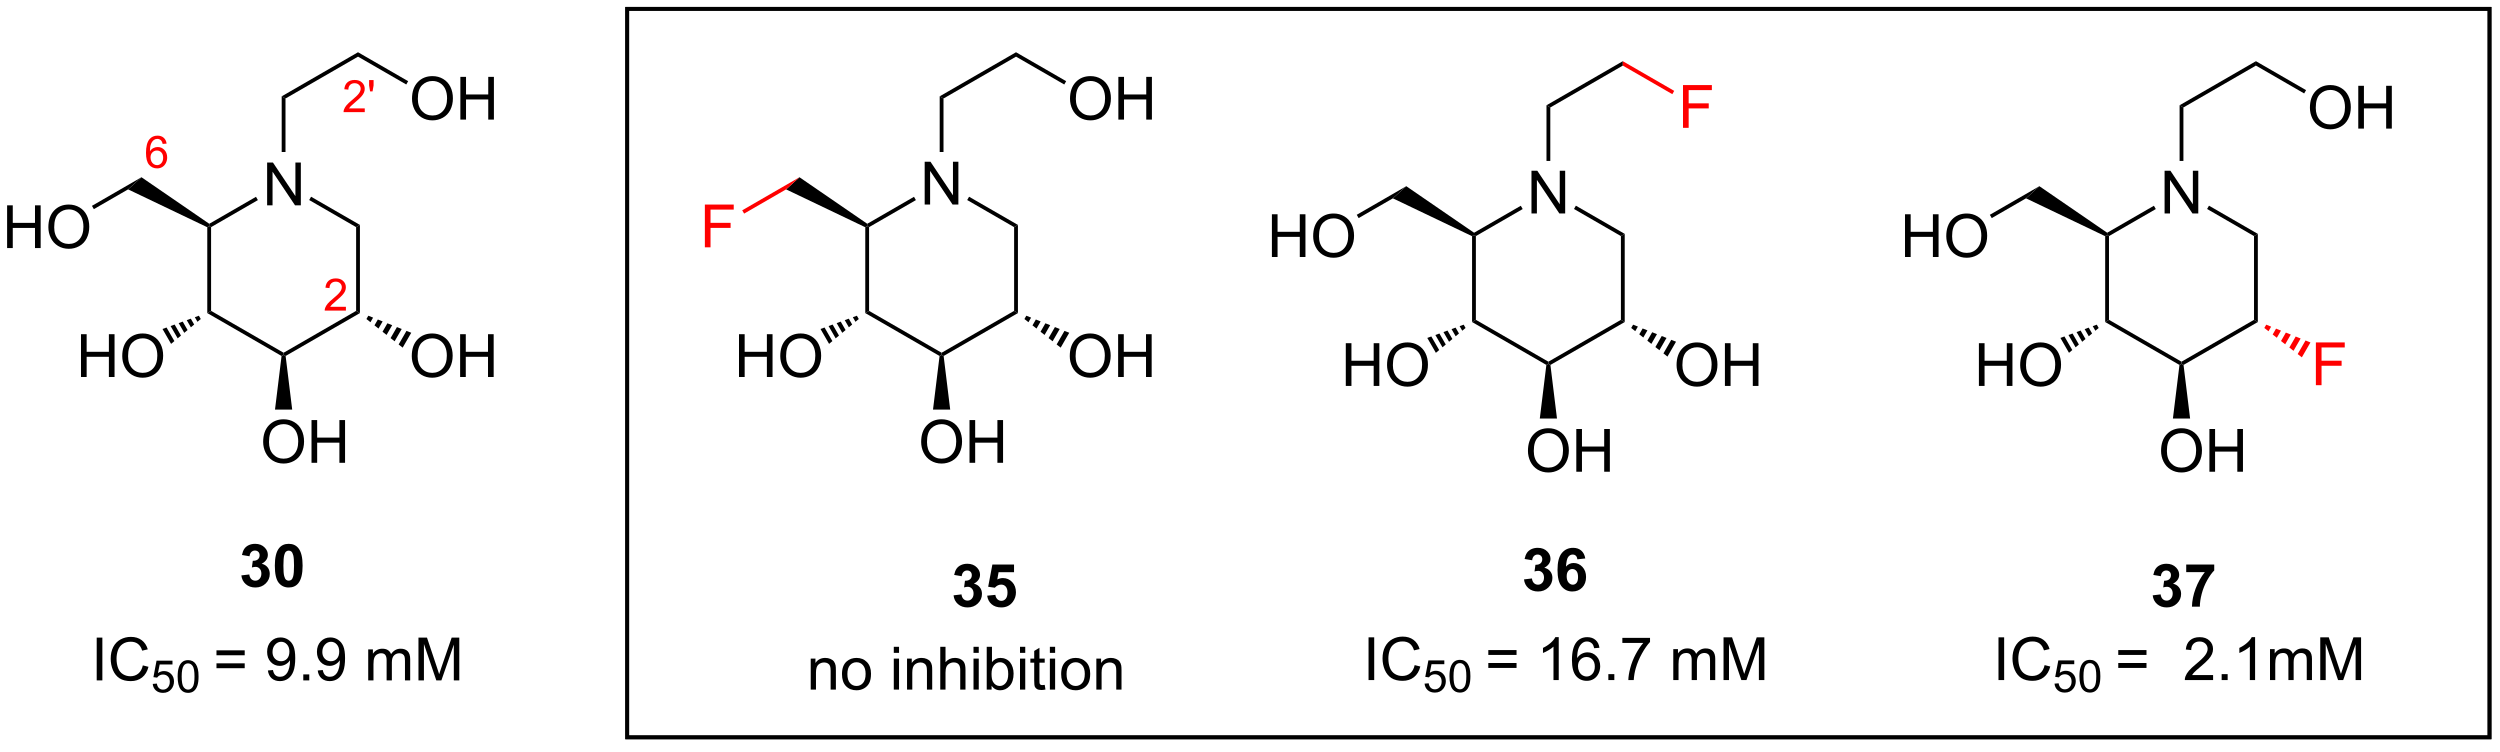 <?xml version="1.0" encoding="UTF-8"?>
<!DOCTYPE svg PUBLIC '-//W3C//DTD SVG 1.0//EN'
          'http://www.w3.org/TR/2001/REC-SVG-20010904/DTD/svg10.dtd'>
<svg stroke-dasharray="none" shape-rendering="auto" xmlns="http://www.w3.org/2000/svg" font-family="'Dialog'" text-rendering="auto" width="459" fill-opacity="1" color-interpolation="auto" color-rendering="auto" preserveAspectRatio="xMidYMid meet" font-size="12px" viewBox="0 0 459 138" fill="black" xmlns:xlink="http://www.w3.org/1999/xlink" stroke="black" image-rendering="auto" stroke-miterlimit="10" stroke-linecap="square" stroke-linejoin="miter" font-style="normal" stroke-width="1" height="138" stroke-dashoffset="0" font-weight="normal" stroke-opacity="1"
><!--Generated by the Batik Graphics2D SVG Generator--><defs id="genericDefs"
  /><g
  ><defs id="defs1"
    ><clipPath clipPathUnits="userSpaceOnUse" id="clipPath1"
      ><path d="M2.273 1.147 L346.48 1.147 L346.48 104.018 L2.273 104.018 L2.273 1.147 Z"
      /></clipPath
      ><clipPath clipPathUnits="userSpaceOnUse" id="clipPath2"
      ><path d="M58.035 125.782 L58.035 225.794 L392.671 225.794 L392.671 125.782 Z"
      /></clipPath
    ></defs
    ><g transform="scale(1.333,1.333) translate(-2.273,-1.147) matrix(1.029,0,0,1.029,-57.422,-128.233)"
    ><path d="M93.768 153.215 L93.768 147.488 L94.546 147.488 L97.554 151.983 L97.554 147.488 L98.281 147.488 L98.281 153.215 L97.502 153.215 L94.494 148.715 L94.494 153.215 L93.768 153.215 Z" stroke="none" clip-path="url(#clipPath2)"
    /></g
    ><g transform="matrix(1.371,0,0,1.371,-79.593,-172.506)"
    ><path d="M85.812 156.255 L86.067 156.095 L86.322 156.242 L86.322 167.457 L85.812 167.751 Z" stroke="none" clip-path="url(#clipPath2)"
    /></g
    ><g transform="matrix(1.371,0,0,1.371,-79.593,-172.506)"
    ><path d="M85.812 167.751 L86.322 167.457 L96.033 173.064 L96.033 173.358 L95.761 173.496 Z" stroke="none" clip-path="url(#clipPath2)"
    /></g
    ><g transform="matrix(1.371,0,0,1.371,-79.593,-172.506)"
    ><path d="M96.305 173.496 L96.033 173.358 L96.033 173.064 L105.745 167.457 L106.255 167.751 Z" stroke="none" clip-path="url(#clipPath2)"
    /></g
    ><g transform="matrix(1.371,0,0,1.371,-79.593,-172.506)"
    ><path d="M106.255 167.751 L105.745 167.457 L105.745 156.242 L106.255 155.947 Z" stroke="none" clip-path="url(#clipPath2)"
    /></g
    ><g transform="matrix(1.371,0,0,1.371,-79.593,-172.506)"
    ><path d="M106.255 155.947 L105.745 156.242 L99.46 152.613 L99.715 152.171 Z" stroke="none" clip-path="url(#clipPath2)"
    /></g
    ><g transform="matrix(1.371,0,0,1.371,-79.593,-172.506)"
    ><path d="M92.336 152.18 L92.591 152.622 L86.322 156.242 L86.067 156.095 L86.078 155.794 Z" stroke="none" clip-path="url(#clipPath2)"
    /></g
    ><g transform="matrix(1.371,0,0,1.371,-79.593,-172.506)"
    ><path d="M113.198 173.52 Q113.198 172.093 113.963 171.289 Q114.729 170.481 115.94 170.481 Q116.732 170.481 117.367 170.862 Q118.005 171.239 118.338 171.916 Q118.674 172.593 118.674 173.453 Q118.674 174.325 118.323 175.012 Q117.971 175.7 117.325 176.054 Q116.682 176.408 115.935 176.408 Q115.127 176.408 114.489 176.018 Q113.854 175.625 113.526 174.95 Q113.198 174.273 113.198 173.52 ZM113.979 173.531 Q113.979 174.567 114.534 175.164 Q115.091 175.757 115.932 175.757 Q116.786 175.757 117.338 175.156 Q117.893 174.554 117.893 173.45 Q117.893 172.75 117.656 172.229 Q117.419 171.708 116.963 171.421 Q116.51 171.132 115.942 171.132 Q115.138 171.132 114.557 171.687 Q113.979 172.239 113.979 173.531 ZM119.673 176.309 L119.673 170.583 L120.431 170.583 L120.431 172.934 L123.407 172.934 L123.407 170.583 L124.165 170.583 L124.165 176.309 L123.407 176.309 L123.407 173.609 L120.431 173.609 L120.431 176.309 L119.673 176.309 Z" stroke="none" clip-path="url(#clipPath2)"
    /></g
    ><g transform="matrix(1.371,0,0,1.371,-79.593,-172.506)"
    ><path d="M107.38 168.105 L108.019 168.359 L107.664 168.973 L107.125 168.547 ZM108.657 168.612 L109.296 168.866 L108.743 169.825 L108.203 169.399 ZM109.935 169.119 L110.573 169.373 L109.821 170.677 L109.282 170.251 ZM111.212 169.626 L111.851 169.88 L110.9 171.529 L110.361 171.103 ZM112.49 170.133 L113.128 170.387 L111.978 172.381 L111.439 171.955 Z" stroke="none" clip-path="url(#clipPath2)"
    /></g
    ><g transform="matrix(1.371,0,0,1.371,-79.593,-172.506)"
    ><path d="M93.296 185.013 Q93.296 183.587 94.062 182.782 Q94.828 181.975 96.039 181.975 Q96.83 181.975 97.466 182.355 Q98.104 182.732 98.437 183.409 Q98.773 184.087 98.773 184.946 Q98.773 185.818 98.421 186.506 Q98.07 187.193 97.424 187.547 Q96.781 187.902 96.033 187.902 Q95.226 187.902 94.588 187.511 Q93.953 187.118 93.624 186.443 Q93.296 185.766 93.296 185.013 ZM94.078 185.024 Q94.078 186.06 94.632 186.657 Q95.19 187.25 96.031 187.25 Q96.885 187.25 97.437 186.649 Q97.992 186.047 97.992 184.943 Q97.992 184.243 97.755 183.722 Q97.518 183.201 97.062 182.915 Q96.609 182.625 96.041 182.625 Q95.237 182.625 94.656 183.18 Q94.078 183.732 94.078 185.024 ZM99.772 187.803 L99.772 182.076 L100.529 182.076 L100.529 184.428 L103.506 184.428 L103.506 182.076 L104.264 182.076 L104.264 187.803 L103.506 187.803 L103.506 185.102 L100.529 185.102 L100.529 187.803 L99.772 187.803 Z" stroke="none" clip-path="url(#clipPath2)"
    /></g
    ><g transform="matrix(1.371,0,0,1.371,-79.593,-172.506)"
    ><path d="M95.761 173.496 L96.033 173.358 L96.305 173.496 L97.184 180.674 L94.882 180.674 Z" stroke="none" clip-path="url(#clipPath2)"
    /></g
    ><g transform="matrix(1.371,0,0,1.371,-79.593,-172.506)"
    ><path d="M68.901 176.309 L68.901 170.583 L69.659 170.583 L69.659 172.934 L72.636 172.934 L72.636 170.583 L73.394 170.583 L73.394 176.309 L72.636 176.309 L72.636 173.609 L69.659 173.609 L69.659 176.309 L68.901 176.309 ZM74.426 173.52 Q74.426 172.093 75.192 171.289 Q75.957 170.481 77.168 170.481 Q77.96 170.481 78.596 170.862 Q79.234 171.239 79.567 171.916 Q79.903 172.593 79.903 173.453 Q79.903 174.325 79.551 175.012 Q79.2 175.7 78.554 176.054 Q77.911 176.408 77.163 176.408 Q76.356 176.408 75.718 176.018 Q75.082 175.625 74.754 174.95 Q74.426 174.273 74.426 173.52 ZM75.207 173.531 Q75.207 174.567 75.762 175.164 Q76.32 175.757 77.161 175.757 Q78.015 175.757 78.567 175.156 Q79.122 174.554 79.122 173.45 Q79.122 172.75 78.885 172.229 Q78.648 171.708 78.192 171.421 Q77.739 171.132 77.171 171.132 Q76.366 171.132 75.786 171.687 Q75.207 172.239 75.207 173.531 Z" stroke="none" clip-path="url(#clipPath2)"
    /></g
    ><g transform="matrix(1.371,0,0,1.371,-79.593,-172.506)"
    ><path d="M84.942 168.547 L84.5 168.917 L84.146 168.302 L84.687 168.105 ZM84.058 169.286 L83.617 169.656 L83.063 168.697 L83.605 168.5 ZM83.175 170.026 L82.733 170.396 L81.981 169.092 L82.522 168.894 ZM82.291 170.765 L81.85 171.135 L80.898 169.486 L81.44 169.289 ZM81.408 171.505 L80.966 171.875 L79.816 169.881 L80.357 169.684 Z" stroke="none" clip-path="url(#clipPath2)"
    /></g
    ><g transform="matrix(1.371,0,0,1.371,-79.593,-172.506)"
    ><path d="M86.078 155.794 L86.067 156.095 L85.812 156.255 L75.206 151.185 L77 149.56 Z" stroke="none" clip-path="url(#clipPath2)"
    /></g
    ><g transform="matrix(1.371,0,0,1.371,-79.593,-172.506)"
    ><path d="M59.007 159.046 L59.007 153.319 L59.765 153.319 L59.765 155.671 L62.741 155.671 L62.741 153.319 L63.499 153.319 L63.499 159.046 L62.741 159.046 L62.741 156.345 L59.765 156.345 L59.765 159.046 L59.007 159.046 ZM64.532 156.256 Q64.532 154.829 65.297 154.025 Q66.063 153.217 67.274 153.217 Q68.065 153.217 68.701 153.598 Q69.339 153.975 69.672 154.652 Q70.008 155.329 70.008 156.189 Q70.008 157.061 69.657 157.749 Q69.305 158.436 68.659 158.79 Q68.016 159.144 67.269 159.144 Q66.461 159.144 65.823 158.754 Q65.188 158.361 64.86 157.686 Q64.532 157.009 64.532 156.256 ZM65.313 156.267 Q65.313 157.303 65.868 157.9 Q66.425 158.493 67.266 158.493 Q68.12 158.493 68.672 157.892 Q69.227 157.29 69.227 156.186 Q69.227 155.486 68.99 154.965 Q68.753 154.444 68.297 154.157 Q67.844 153.868 67.276 153.868 Q66.472 153.868 65.891 154.423 Q65.313 154.975 65.313 156.267 Z" stroke="none" clip-path="url(#clipPath2)"
    /></g
    ><g transform="matrix(1.371,0,0,1.371,-79.593,-172.506)"
    ><path d="M77 149.56 L75.206 151.185 L70.622 153.833 L70.367 153.391 Z" stroke="none" clip-path="url(#clipPath2)"
    /></g
    ><g transform="matrix(1.371,0,0,1.371,-79.593,-172.506)"
    ><path d="M96.288 146.177 L95.778 146.177 L95.778 138.723 L96.288 139.018 Z" stroke="none" clip-path="url(#clipPath2)"
    /></g
    ><g transform="matrix(1.371,0,0,1.371,-79.593,-172.506)"
    ><path d="M181.885 153.215 L181.885 147.488 L182.664 147.488 L185.672 151.983 L185.672 147.488 L186.398 147.488 L186.398 153.215 L185.619 153.215 L182.612 148.715 L182.612 153.215 L181.885 153.215 Z" stroke="none" clip-path="url(#clipPath2)"
    /></g
    ><g transform="matrix(1.371,0,0,1.371,-79.593,-172.506)"
    ><path d="M173.929 156.255 L174.184 156.095 L174.439 156.242 L174.439 167.457 L173.929 167.751 Z" stroke="none" clip-path="url(#clipPath2)"
    /></g
    ><g transform="matrix(1.371,0,0,1.371,-79.593,-172.506)"
    ><path d="M173.929 167.751 L174.439 167.457 L184.151 173.064 L184.151 173.358 L183.879 173.496 Z" stroke="none" clip-path="url(#clipPath2)"
    /></g
    ><g transform="matrix(1.371,0,0,1.371,-79.593,-172.506)"
    ><path d="M184.423 173.496 L184.151 173.358 L184.151 173.064 L193.862 167.457 L194.373 167.751 Z" stroke="none" clip-path="url(#clipPath2)"
    /></g
    ><g transform="matrix(1.371,0,0,1.371,-79.593,-172.506)"
    ><path d="M194.373 167.751 L193.862 167.457 L193.862 156.242 L194.373 155.947 Z" stroke="none" clip-path="url(#clipPath2)"
    /></g
    ><g transform="matrix(1.371,0,0,1.371,-79.593,-172.506)"
    ><path d="M194.373 155.947 L193.862 156.242 L187.577 152.613 L187.832 152.171 Z" stroke="none" clip-path="url(#clipPath2)"
    /></g
    ><g transform="matrix(1.371,0,0,1.371,-79.593,-172.506)"
    ><path d="M180.454 152.18 L180.709 152.622 L174.439 156.242 L174.184 156.095 L174.195 155.794 Z" stroke="none" clip-path="url(#clipPath2)"
    /></g
    ><g transform="matrix(1.371,0,0,1.371,-79.593,-172.506)"
    ><path d="M201.315 173.52 Q201.315 172.093 202.081 171.289 Q202.846 170.481 204.057 170.481 Q204.849 170.481 205.484 170.862 Q206.122 171.239 206.456 171.916 Q206.792 172.593 206.792 173.453 Q206.792 174.325 206.44 175.012 Q206.089 175.7 205.443 176.054 Q204.799 176.408 204.052 176.408 Q203.245 176.408 202.607 176.018 Q201.971 175.625 201.643 174.95 Q201.315 174.273 201.315 173.52 ZM202.096 173.531 Q202.096 174.567 202.651 175.164 Q203.208 175.757 204.049 175.757 Q204.904 175.757 205.456 175.156 Q206.01 174.554 206.01 173.45 Q206.01 172.75 205.773 172.229 Q205.536 171.708 205.081 171.421 Q204.627 171.132 204.06 171.132 Q203.255 171.132 202.674 171.687 Q202.096 172.239 202.096 173.531 ZM207.79 176.309 L207.79 170.583 L208.548 170.583 L208.548 172.934 L211.525 172.934 L211.525 170.583 L212.282 170.583 L212.282 176.309 L211.525 176.309 L211.525 173.609 L208.548 173.609 L208.548 176.309 L207.79 176.309 Z" stroke="none" clip-path="url(#clipPath2)"
    /></g
    ><g transform="matrix(1.371,0,0,1.371,-79.593,-172.506)"
    ><path d="M195.497 168.105 L196.136 168.359 L195.781 168.973 L195.242 168.547 ZM196.775 168.612 L197.413 168.866 L196.86 169.825 L196.321 169.399 ZM198.052 169.119 L198.691 169.373 L197.939 170.677 L197.399 170.251 ZM199.329 169.626 L199.968 169.88 L199.017 171.529 L198.478 171.103 ZM200.607 170.133 L201.246 170.387 L200.096 172.381 L199.556 171.955 Z" stroke="none" clip-path="url(#clipPath2)"
    /></g
    ><g transform="matrix(1.371,0,0,1.371,-79.593,-172.506)"
    ><path d="M181.414 185.013 Q181.414 183.587 182.179 182.782 Q182.945 181.975 184.156 181.975 Q184.948 181.975 185.583 182.355 Q186.221 182.732 186.554 183.409 Q186.89 184.087 186.89 184.946 Q186.89 185.818 186.539 186.506 Q186.187 187.193 185.541 187.547 Q184.898 187.902 184.151 187.902 Q183.343 187.902 182.705 187.511 Q182.07 187.118 181.742 186.443 Q181.414 185.766 181.414 185.013 ZM182.195 185.024 Q182.195 186.06 182.75 186.657 Q183.307 187.25 184.148 187.25 Q185.002 187.25 185.554 186.649 Q186.109 186.047 186.109 184.943 Q186.109 184.243 185.872 183.722 Q185.635 183.201 185.179 182.915 Q184.726 182.625 184.159 182.625 Q183.354 182.625 182.773 183.18 Q182.195 183.732 182.195 185.024 ZM187.889 187.803 L187.889 182.076 L188.647 182.076 L188.647 184.428 L191.623 184.428 L191.623 182.076 L192.381 182.076 L192.381 187.803 L191.623 187.803 L191.623 185.102 L188.647 185.102 L188.647 187.803 L187.889 187.803 Z" stroke="none" clip-path="url(#clipPath2)"
    /></g
    ><g transform="matrix(1.371,0,0,1.371,-79.593,-172.506)"
    ><path d="M183.879 173.496 L184.151 173.358 L184.423 173.496 L185.302 180.674 L183 180.674 Z" stroke="none" clip-path="url(#clipPath2)"
    /></g
    ><g transform="matrix(1.371,0,0,1.371,-79.593,-172.506)"
    ><path d="M157.019 176.309 L157.019 170.583 L157.777 170.583 L157.777 172.934 L160.753 172.934 L160.753 170.583 L161.511 170.583 L161.511 176.309 L160.753 176.309 L160.753 173.609 L157.777 173.609 L157.777 176.309 L157.019 176.309 ZM162.544 173.52 Q162.544 172.093 163.309 171.289 Q164.075 170.481 165.286 170.481 Q166.077 170.481 166.713 170.862 Q167.351 171.239 167.684 171.916 Q168.02 172.593 168.02 173.453 Q168.02 174.325 167.669 175.012 Q167.317 175.7 166.671 176.054 Q166.028 176.408 165.281 176.408 Q164.473 176.408 163.835 176.018 Q163.2 175.625 162.872 174.95 Q162.544 174.273 162.544 173.52 ZM163.325 173.531 Q163.325 174.567 163.88 175.164 Q164.437 175.757 165.278 175.757 Q166.132 175.757 166.684 175.156 Q167.239 174.554 167.239 173.45 Q167.239 172.75 167.002 172.229 Q166.765 171.708 166.309 171.421 Q165.856 171.132 165.288 171.132 Q164.484 171.132 163.903 171.687 Q163.325 172.239 163.325 173.531 Z" stroke="none" clip-path="url(#clipPath2)"
    /></g
    ><g transform="matrix(1.371,0,0,1.371,-79.593,-172.506)"
    ><path d="M173.059 168.547 L172.618 168.917 L172.263 168.302 L172.804 168.105 ZM172.176 169.286 L171.734 169.656 L171.181 168.697 L171.722 168.5 ZM171.292 170.026 L170.85 170.396 L170.098 169.092 L170.639 168.894 ZM170.409 170.765 L169.967 171.135 L169.016 169.486 L169.557 169.289 ZM169.525 171.505 L169.083 171.875 L167.933 169.881 L168.475 169.684 Z" stroke="none" clip-path="url(#clipPath2)"
    /></g
    ><g transform="matrix(1.371,0,0,1.371,-79.593,-172.506)"
    ><path d="M174.195 155.794 L174.184 156.095 L173.929 156.255 L163.324 151.185 L165.117 149.56 Z" stroke="none" clip-path="url(#clipPath2)"
    /></g
    ><g fill="red" transform="matrix(1.371,0,0,1.371,-79.593,-172.506)" stroke="red"
    ><path d="M152.448 158.946 L152.448 153.219 L156.313 153.219 L156.313 153.893 L153.206 153.893 L153.206 155.667 L155.894 155.667 L155.894 156.344 L153.206 156.344 L153.206 158.946 L152.448 158.946 Z" stroke="none" clip-path="url(#clipPath2)"
    /></g
    ><g fill="red" transform="matrix(1.371,0,0,1.371,-79.593,-172.506)" stroke="red"
    ><path d="M165.117 149.56 L163.324 151.185 L157.706 154.43 L157.45 153.988 Z" stroke="none" clip-path="url(#clipPath2)"
    /></g
    ><g transform="matrix(1.371,0,0,1.371,-79.593,-172.506)"
    ><path d="M184.406 146.177 L183.896 146.177 L183.896 138.723 L184.406 139.018 Z" stroke="none" clip-path="url(#clipPath2)"
    /></g
    ><g transform="matrix(1.371,0,0,1.371,-79.593,-172.506)"
    ><path d="M263.145 154.414 L263.145 148.687 L263.923 148.687 L266.931 153.182 L266.931 148.687 L267.658 148.687 L267.658 154.414 L266.879 154.414 L263.871 149.914 L263.871 154.414 L263.145 154.414 Z" stroke="none" clip-path="url(#clipPath2)"
    /></g
    ><g transform="matrix(1.371,0,0,1.371,-79.593,-172.506)"
    ><path d="M255.189 157.453 L255.444 157.293 L255.699 157.441 L255.699 168.655 L255.189 168.95 Z" stroke="none" clip-path="url(#clipPath2)"
    /></g
    ><g transform="matrix(1.371,0,0,1.371,-79.593,-172.506)"
    ><path d="M255.189 168.95 L255.699 168.655 L265.411 174.263 L265.411 174.557 L265.139 174.695 Z" stroke="none" clip-path="url(#clipPath2)"
    /></g
    ><g transform="matrix(1.371,0,0,1.371,-79.593,-172.506)"
    ><path d="M265.682 174.695 L265.411 174.557 L265.411 174.263 L275.122 168.655 L275.632 168.95 Z" stroke="none" clip-path="url(#clipPath2)"
    /></g
    ><g transform="matrix(1.371,0,0,1.371,-79.593,-172.506)"
    ><path d="M275.632 168.95 L275.122 168.655 L275.122 157.441 L275.632 157.146 Z" stroke="none" clip-path="url(#clipPath2)"
    /></g
    ><g transform="matrix(1.371,0,0,1.371,-79.593,-172.506)"
    ><path d="M275.632 157.146 L275.122 157.441 L268.837 153.812 L269.092 153.37 Z" stroke="none" clip-path="url(#clipPath2)"
    /></g
    ><g transform="matrix(1.371,0,0,1.371,-79.593,-172.506)"
    ><path d="M261.713 153.379 L261.969 153.821 L255.699 157.441 L255.444 157.293 L255.455 156.992 Z" stroke="none" clip-path="url(#clipPath2)"
    /></g
    ><g transform="matrix(1.371,0,0,1.371,-79.593,-172.506)"
    ><path d="M282.575 174.719 Q282.575 173.292 283.341 172.487 Q284.106 171.68 285.317 171.68 Q286.109 171.68 286.744 172.06 Q287.382 172.438 287.716 173.115 Q288.051 173.792 288.051 174.651 Q288.051 175.524 287.7 176.211 Q287.348 176.899 286.702 177.253 Q286.059 177.607 285.312 177.607 Q284.505 177.607 283.866 177.216 Q283.231 176.823 282.903 176.149 Q282.575 175.472 282.575 174.719 ZM283.356 174.73 Q283.356 175.766 283.911 176.362 Q284.468 176.956 285.309 176.956 Q286.163 176.956 286.716 176.355 Q287.27 175.753 287.27 174.649 Q287.27 173.948 287.033 173.428 Q286.796 172.907 286.341 172.62 Q285.887 172.331 285.32 172.331 Q284.515 172.331 283.934 172.886 Q283.356 173.438 283.356 174.73 ZM289.05 177.508 L289.05 171.782 L289.808 171.782 L289.808 174.133 L292.784 174.133 L292.784 171.782 L293.542 171.782 L293.542 177.508 L292.784 177.508 L292.784 174.808 L289.808 174.808 L289.808 177.508 L289.05 177.508 Z" stroke="none" clip-path="url(#clipPath2)"
    /></g
    ><g transform="matrix(1.371,0,0,1.371,-79.593,-172.506)"
    ><path d="M276.757 169.304 L277.396 169.558 L277.041 170.172 L276.502 169.746 ZM278.034 169.811 L278.673 170.065 L278.12 171.024 L277.58 170.598 ZM279.312 170.318 L279.951 170.572 L279.198 171.876 L278.659 171.45 ZM280.589 170.825 L281.228 171.079 L280.277 172.728 L279.738 172.302 ZM281.867 171.332 L282.505 171.586 L281.355 173.58 L280.816 173.154 Z" stroke="none" clip-path="url(#clipPath2)"
    /></g
    ><g transform="matrix(1.371,0,0,1.371,-79.593,-172.506)"
    ><path d="M262.673 186.212 Q262.673 184.785 263.439 183.981 Q264.205 183.173 265.416 183.173 Q266.207 183.173 266.843 183.554 Q267.481 183.931 267.814 184.608 Q268.15 185.285 268.15 186.145 Q268.15 187.017 267.798 187.704 Q267.447 188.392 266.801 188.746 Q266.158 189.1 265.411 189.1 Q264.603 189.1 263.965 188.71 Q263.33 188.316 263.002 187.642 Q262.673 186.965 262.673 186.212 ZM263.455 186.223 Q263.455 187.259 264.01 187.856 Q264.567 188.449 265.408 188.449 Q266.262 188.449 266.814 187.848 Q267.369 187.246 267.369 186.142 Q267.369 185.441 267.132 184.921 Q266.895 184.4 266.439 184.113 Q265.986 183.824 265.418 183.824 Q264.614 183.824 264.033 184.379 Q263.455 184.931 263.455 186.223 ZM269.149 189.001 L269.149 183.275 L269.907 183.275 L269.907 185.626 L272.883 185.626 L272.883 183.275 L273.641 183.275 L273.641 189.001 L272.883 189.001 L272.883 186.301 L269.907 186.301 L269.907 189.001 L269.149 189.001 Z" stroke="none" clip-path="url(#clipPath2)"
    /></g
    ><g transform="matrix(1.371,0,0,1.371,-79.593,-172.506)"
    ><path d="M265.139 174.695 L265.411 174.557 L265.682 174.695 L266.561 181.873 L264.26 181.873 Z" stroke="none" clip-path="url(#clipPath2)"
    /></g
    ><g transform="matrix(1.371,0,0,1.371,-79.593,-172.506)"
    ><path d="M238.279 177.508 L238.279 171.782 L239.036 171.782 L239.036 174.133 L242.013 174.133 L242.013 171.782 L242.771 171.782 L242.771 177.508 L242.013 177.508 L242.013 174.808 L239.036 174.808 L239.036 177.508 L238.279 177.508 ZM243.803 174.719 Q243.803 173.292 244.569 172.487 Q245.335 171.68 246.546 171.68 Q247.337 171.68 247.973 172.06 Q248.611 172.438 248.944 173.115 Q249.28 173.792 249.28 174.651 Q249.28 175.524 248.928 176.211 Q248.577 176.899 247.931 177.253 Q247.288 177.607 246.54 177.607 Q245.733 177.607 245.095 177.216 Q244.46 176.823 244.131 176.149 Q243.803 175.472 243.803 174.719 ZM244.585 174.73 Q244.585 175.766 245.139 176.362 Q245.697 176.956 246.538 176.956 Q247.392 176.956 247.944 176.355 Q248.499 175.753 248.499 174.649 Q248.499 173.948 248.262 173.428 Q248.025 172.907 247.569 172.62 Q247.116 172.331 246.548 172.331 Q245.744 172.331 245.163 172.886 Q244.585 173.438 244.585 174.73 Z" stroke="none" clip-path="url(#clipPath2)"
    /></g
    ><g transform="matrix(1.371,0,0,1.371,-79.593,-172.506)"
    ><path d="M254.319 169.746 L253.877 170.116 L253.523 169.501 L254.064 169.304 ZM253.435 170.485 L252.994 170.855 L252.44 169.896 L252.982 169.699 ZM252.552 171.225 L252.11 171.595 L251.358 170.291 L251.899 170.093 ZM251.668 171.964 L251.227 172.334 L250.275 170.685 L250.817 170.488 ZM250.785 172.704 L250.343 173.073 L249.193 171.08 L249.734 170.882 Z" stroke="none" clip-path="url(#clipPath2)"
    /></g
    ><g transform="matrix(1.371,0,0,1.371,-79.593,-172.506)"
    ><path d="M255.455 156.992 L255.444 157.293 L255.189 157.453 L244.583 152.384 L246.377 150.759 Z" stroke="none" clip-path="url(#clipPath2)"
    /></g
    ><g transform="matrix(1.371,0,0,1.371,-79.593,-172.506)"
    ><path d="M228.384 160.244 L228.384 154.518 L229.142 154.518 L229.142 156.869 L232.118 156.869 L232.118 154.518 L232.876 154.518 L232.876 160.244 L232.118 160.244 L232.118 157.544 L229.142 157.544 L229.142 160.244 L228.384 160.244 ZM233.909 157.455 Q233.909 156.028 234.674 155.224 Q235.44 154.416 236.651 154.416 Q237.442 154.416 238.078 154.797 Q238.716 155.174 239.049 155.851 Q239.385 156.528 239.385 157.388 Q239.385 158.26 239.034 158.947 Q238.682 159.635 238.036 159.989 Q237.393 160.343 236.646 160.343 Q235.838 160.343 235.2 159.953 Q234.565 159.56 234.237 158.885 Q233.909 158.208 233.909 157.455 ZM234.69 157.466 Q234.69 158.502 235.245 159.099 Q235.802 159.692 236.643 159.692 Q237.497 159.692 238.049 159.091 Q238.604 158.489 238.604 157.385 Q238.604 156.685 238.367 156.164 Q238.13 155.643 237.674 155.356 Q237.221 155.067 236.654 155.067 Q235.849 155.067 235.268 155.622 Q234.69 156.174 234.69 157.466 Z" stroke="none" clip-path="url(#clipPath2)"
    /></g
    ><g transform="matrix(1.371,0,0,1.371,-79.593,-172.506)"
    ><path d="M246.377 150.759 L244.583 152.384 L239.999 155.032 L239.744 154.59 Z" stroke="none" clip-path="url(#clipPath2)"
    /></g
    ><g transform="matrix(1.371,0,0,1.371,-79.593,-172.506)"
    ><path d="M265.666 147.375 L265.155 147.375 L265.155 139.922 L265.666 140.217 Z" stroke="none" clip-path="url(#clipPath2)"
    /></g
    ><g transform="matrix(1.371,0,0,1.371,-79.593,-172.506)"
    ><path d="M347.929 154.414 L347.929 148.687 L348.708 148.687 L351.716 153.182 L351.716 148.687 L352.442 148.687 L352.442 154.414 L351.664 154.414 L348.656 149.914 L348.656 154.414 L347.929 154.414 Z" stroke="none" clip-path="url(#clipPath2)"
    /></g
    ><g transform="matrix(1.371,0,0,1.371,-79.593,-172.506)"
    ><path d="M339.973 157.453 L340.228 157.293 L340.483 157.441 L340.483 168.655 L339.973 168.95 Z" stroke="none" clip-path="url(#clipPath2)"
    /></g
    ><g transform="matrix(1.371,0,0,1.371,-79.593,-172.506)"
    ><path d="M339.973 168.95 L340.483 168.655 L350.195 174.263 L350.195 174.557 L349.923 174.695 Z" stroke="none" clip-path="url(#clipPath2)"
    /></g
    ><g transform="matrix(1.371,0,0,1.371,-79.593,-172.506)"
    ><path d="M350.467 174.695 L350.195 174.557 L350.195 174.263 L359.906 168.655 L360.417 168.95 Z" stroke="none" clip-path="url(#clipPath2)"
    /></g
    ><g transform="matrix(1.371,0,0,1.371,-79.593,-172.506)"
    ><path d="M360.417 168.95 L359.906 168.655 L359.906 157.441 L360.417 157.146 Z" stroke="none" clip-path="url(#clipPath2)"
    /></g
    ><g transform="matrix(1.371,0,0,1.371,-79.593,-172.506)"
    ><path d="M360.417 157.146 L359.906 157.441 L353.621 153.812 L353.876 153.37 Z" stroke="none" clip-path="url(#clipPath2)"
    /></g
    ><g transform="matrix(1.371,0,0,1.371,-79.593,-172.506)"
    ><path d="M346.498 153.379 L346.753 153.821 L340.483 157.441 L340.228 157.293 L340.239 156.992 Z" stroke="none" clip-path="url(#clipPath2)"
    /></g
    ><g fill="red" transform="matrix(1.371,0,0,1.371,-79.593,-172.506)" stroke="red"
    ><path d="M368.19 177.408 L368.19 171.682 L372.055 171.682 L372.055 172.356 L368.948 172.356 L368.948 174.13 L371.635 174.13 L371.635 174.807 L368.948 174.807 L368.948 177.408 L368.19 177.408 Z" stroke="none" clip-path="url(#clipPath2)"
    /></g
    ><g fill="red" transform="matrix(1.371,0,0,1.371,-79.593,-172.506)" stroke="red"
    ><path d="M361.541 169.304 L362.199 169.569 L361.845 170.183 L361.286 169.746 ZM362.857 169.833 L363.515 170.097 L362.961 171.057 L362.403 170.62 ZM364.172 170.362 L364.83 170.627 L364.078 171.931 L363.519 171.494 ZM365.488 170.891 L366.146 171.156 L365.194 172.804 L364.636 172.368 ZM366.803 171.42 L367.461 171.685 L366.311 173.678 L365.753 173.242 Z" stroke="none" clip-path="url(#clipPath2)"
    /></g
    ><g transform="matrix(1.371,0,0,1.371,-79.593,-172.506)"
    ><path d="M347.458 186.212 Q347.458 184.785 348.224 183.981 Q348.989 183.173 350.2 183.173 Q350.992 183.173 351.627 183.554 Q352.265 183.931 352.599 184.608 Q352.935 185.285 352.935 186.145 Q352.935 187.017 352.583 187.704 Q352.231 188.392 351.586 188.746 Q350.942 189.1 350.195 189.1 Q349.388 189.1 348.75 188.71 Q348.114 188.316 347.786 187.642 Q347.458 186.965 347.458 186.212 ZM348.239 186.223 Q348.239 187.259 348.794 187.856 Q349.351 188.449 350.192 188.449 Q351.046 188.449 351.599 187.848 Q352.153 187.246 352.153 186.142 Q352.153 185.441 351.916 184.921 Q351.679 184.4 351.224 184.113 Q350.77 183.824 350.203 183.824 Q349.398 183.824 348.817 184.379 Q348.239 184.931 348.239 186.223 ZM353.933 189.001 L353.933 183.275 L354.691 183.275 L354.691 185.626 L357.668 185.626 L357.668 183.275 L358.425 183.275 L358.425 189.001 L357.668 189.001 L357.668 186.301 L354.691 186.301 L354.691 189.001 L353.933 189.001 Z" stroke="none" clip-path="url(#clipPath2)"
    /></g
    ><g transform="matrix(1.371,0,0,1.371,-79.593,-172.506)"
    ><path d="M349.923 174.695 L350.195 174.557 L350.467 174.695 L351.346 181.873 L349.044 181.873 Z" stroke="none" clip-path="url(#clipPath2)"
    /></g
    ><g transform="matrix(1.371,0,0,1.371,-79.593,-172.506)"
    ><path d="M323.063 177.508 L323.063 171.782 L323.821 171.782 L323.821 174.133 L326.798 174.133 L326.798 171.782 L327.555 171.782 L327.555 177.508 L326.798 177.508 L326.798 174.808 L323.821 174.808 L323.821 177.508 L323.063 177.508 ZM328.588 174.719 Q328.588 173.292 329.353 172.487 Q330.119 171.68 331.33 171.68 Q332.122 171.68 332.757 172.06 Q333.395 172.438 333.728 173.115 Q334.064 173.792 334.064 174.651 Q334.064 175.524 333.713 176.211 Q333.361 176.899 332.716 177.253 Q332.072 177.607 331.325 177.607 Q330.517 177.607 329.88 177.216 Q329.244 176.823 328.916 176.149 Q328.588 175.472 328.588 174.719 ZM329.369 174.73 Q329.369 175.766 329.924 176.362 Q330.481 176.956 331.322 176.956 Q332.176 176.956 332.728 176.355 Q333.283 175.753 333.283 174.649 Q333.283 173.948 333.046 173.428 Q332.809 172.907 332.353 172.62 Q331.9 172.331 331.333 172.331 Q330.528 172.331 329.947 172.886 Q329.369 173.438 329.369 174.73 Z" stroke="none" clip-path="url(#clipPath2)"
    /></g
    ><g transform="matrix(1.371,0,0,1.371,-79.593,-172.506)"
    ><path d="M339.103 169.746 L338.662 170.116 L338.307 169.501 L338.849 169.304 ZM338.22 170.485 L337.778 170.855 L337.225 169.896 L337.766 169.699 ZM337.336 171.225 L336.895 171.595 L336.142 170.291 L336.684 170.093 ZM336.453 171.964 L336.011 172.334 L335.06 170.685 L335.601 170.488 ZM335.569 172.704 L335.128 173.073 L333.978 171.08 L334.519 170.882 Z" stroke="none" clip-path="url(#clipPath2)"
    /></g
    ><g transform="matrix(1.371,0,0,1.371,-79.593,-172.506)"
    ><path d="M340.239 156.992 L340.228 157.293 L339.973 157.453 L329.368 152.384 L331.161 150.759 Z" stroke="none" clip-path="url(#clipPath2)"
    /></g
    ><g transform="matrix(1.371,0,0,1.371,-79.593,-172.506)"
    ><path d="M313.168 160.244 L313.168 154.518 L313.926 154.518 L313.926 156.869 L316.903 156.869 L316.903 154.518 L317.661 154.518 L317.661 160.244 L316.903 160.244 L316.903 157.544 L313.926 157.544 L313.926 160.244 L313.168 160.244 ZM318.693 157.455 Q318.693 156.028 319.459 155.224 Q320.224 154.416 321.435 154.416 Q322.227 154.416 322.862 154.797 Q323.5 155.174 323.834 155.851 Q324.17 156.528 324.17 157.388 Q324.17 158.26 323.818 158.947 Q323.467 159.635 322.821 159.989 Q322.178 160.343 321.43 160.343 Q320.623 160.343 319.985 159.953 Q319.349 159.56 319.021 158.885 Q318.693 158.208 318.693 157.455 ZM319.474 157.466 Q319.474 158.502 320.029 159.099 Q320.586 159.692 321.428 159.692 Q322.282 159.692 322.834 159.091 Q323.389 158.489 323.389 157.385 Q323.389 156.685 323.151 156.164 Q322.914 155.643 322.459 155.356 Q322.006 155.067 321.438 155.067 Q320.633 155.067 320.053 155.622 Q319.474 156.174 319.474 157.466 Z" stroke="none" clip-path="url(#clipPath2)"
    /></g
    ><g transform="matrix(1.371,0,0,1.371,-79.593,-172.506)"
    ><path d="M331.161 150.759 L329.368 152.384 L324.784 155.032 L324.528 154.59 Z" stroke="none" clip-path="url(#clipPath2)"
    /></g
    ><g transform="matrix(1.371,0,0,1.371,-79.593,-172.506)"
    ><path d="M350.45 147.375 L349.94 147.375 L349.94 139.922 L350.45 140.217 Z" stroke="none" clip-path="url(#clipPath2)"
    /></g
    ><g transform="matrix(1.371,0,0,1.371,-79.593,-172.506)"
    ><path d="M71.005 216.939 L71.005 211.213 L71.763 211.213 L71.763 216.939 L71.005 216.939 ZM77.183 214.931 L77.941 215.122 Q77.704 216.056 77.084 216.549 Q76.465 217.038 75.571 217.038 Q74.644 217.038 74.064 216.661 Q73.486 216.283 73.181 215.57 Q72.879 214.853 72.879 214.033 Q72.879 213.137 73.22 212.473 Q73.564 211.806 74.194 211.46 Q74.824 211.114 75.582 211.114 Q76.441 211.114 77.027 211.551 Q77.613 211.989 77.845 212.783 L77.097 212.958 Q76.9 212.333 76.519 212.049 Q76.142 211.762 75.566 211.762 Q74.907 211.762 74.462 212.08 Q74.019 212.395 73.84 212.929 Q73.66 213.463 73.66 214.028 Q73.66 214.76 73.874 215.304 Q74.087 215.848 74.535 216.119 Q74.986 216.387 75.509 216.387 Q76.144 216.387 76.584 216.02 Q77.027 215.653 77.183 214.931 Z" stroke="none" clip-path="url(#clipPath2)"
    /></g
    ><g transform="matrix(1.371,0,0,1.371,-79.593,-172.506)"
    ><path d="M78.508 217.414 L79.06 217.367 Q79.123 217.772 79.346 217.975 Q79.57 218.178 79.886 218.178 Q80.267 218.178 80.531 217.891 Q80.795 217.604 80.795 217.129 Q80.795 216.678 80.541 216.418 Q80.289 216.156 79.879 216.156 Q79.623 216.156 79.418 216.274 Q79.213 216.389 79.096 216.572 L78.601 216.508 L79.017 214.303 L81.152 214.303 L81.152 214.807 L79.439 214.807 L79.207 215.961 Q79.594 215.692 80.019 215.692 Q80.582 215.692 80.969 216.082 Q81.355 216.471 81.355 217.082 Q81.355 217.666 81.015 218.09 Q80.601 218.613 79.886 218.613 Q79.301 218.613 78.93 218.285 Q78.56 217.955 78.508 217.414 ZM81.844 216.42 Q81.844 215.658 82.001 215.196 Q82.157 214.731 82.466 214.479 Q82.776 214.227 83.245 214.227 Q83.591 214.227 83.85 214.365 Q84.112 214.504 84.282 214.768 Q84.452 215.03 84.548 215.406 Q84.645 215.781 84.645 216.42 Q84.645 217.176 84.489 217.641 Q84.335 218.106 84.024 218.36 Q83.716 218.613 83.245 218.613 Q82.624 218.613 82.268 218.166 Q81.844 217.631 81.844 216.42 ZM82.385 216.42 Q82.385 217.479 82.634 217.828 Q82.882 218.178 83.245 218.178 Q83.608 218.178 83.854 217.826 Q84.102 217.475 84.102 216.42 Q84.102 215.36 83.854 215.012 Q83.608 214.662 83.239 214.662 Q82.876 214.662 82.659 214.971 Q82.385 215.363 82.385 216.42 Z" stroke="none" clip-path="url(#clipPath2)"
    /></g
    ><g transform="matrix(1.371,0,0,1.371,-79.593,-172.506)"
    ><path d="M90.825 213.572 L87.044 213.572 L87.044 212.916 L90.825 212.916 L90.825 213.572 ZM90.825 215.309 L87.044 215.309 L87.044 214.653 L90.825 214.653 L90.825 215.309 ZM93.93 215.614 L94.608 215.551 Q94.694 216.028 94.936 216.244 Q95.178 216.458 95.555 216.458 Q95.881 216.458 96.123 216.309 Q96.368 216.161 96.524 215.913 Q96.68 215.666 96.785 215.244 Q96.891 214.822 96.891 214.385 Q96.891 214.338 96.889 214.244 Q96.678 214.58 96.311 214.788 Q95.946 214.997 95.522 214.997 Q94.811 214.997 94.319 214.481 Q93.826 213.965 93.826 213.122 Q93.826 212.252 94.339 211.721 Q94.852 211.189 95.626 211.189 Q96.186 211.189 96.647 211.491 Q97.11 211.791 97.35 212.348 Q97.592 212.903 97.592 213.958 Q97.592 215.056 97.352 215.708 Q97.115 216.356 96.644 216.697 Q96.173 217.038 95.54 217.038 Q94.868 217.038 94.441 216.666 Q94.016 216.291 93.93 215.614 ZM96.811 213.088 Q96.811 212.481 96.488 212.127 Q96.165 211.77 95.712 211.77 Q95.243 211.77 94.894 212.153 Q94.548 212.536 94.548 213.145 Q94.548 213.692 94.878 214.036 Q95.209 214.377 95.694 214.377 Q96.18 214.377 96.496 214.036 Q96.811 213.692 96.811 213.088 ZM98.669 216.939 L98.669 216.137 L99.471 216.137 L99.471 216.939 L98.669 216.939 ZM100.602 215.614 L101.279 215.551 Q101.365 216.028 101.608 216.244 Q101.85 216.458 102.227 216.458 Q102.553 216.458 102.795 216.309 Q103.04 216.161 103.196 215.913 Q103.352 215.666 103.457 215.244 Q103.563 214.822 103.563 214.385 Q103.563 214.338 103.561 214.244 Q103.35 214.58 102.983 214.788 Q102.618 214.997 102.194 214.997 Q101.483 214.997 100.99 214.481 Q100.498 213.965 100.498 213.122 Q100.498 212.252 101.011 211.721 Q101.524 211.189 102.298 211.189 Q102.858 211.189 103.319 211.491 Q103.782 211.791 104.022 212.348 Q104.264 212.903 104.264 213.958 Q104.264 215.056 104.024 215.708 Q103.787 216.356 103.316 216.697 Q102.844 217.038 102.212 217.038 Q101.54 217.038 101.113 216.666 Q100.688 216.291 100.602 215.614 ZM103.483 213.088 Q103.483 212.481 103.16 212.127 Q102.837 211.77 102.384 211.77 Q101.915 211.77 101.566 212.153 Q101.219 212.536 101.219 213.145 Q101.219 213.692 101.55 214.036 Q101.881 214.377 102.365 214.377 Q102.852 214.377 103.167 214.036 Q103.483 213.692 103.483 213.088 ZM107.365 216.939 L107.365 212.791 L107.993 212.791 L107.993 213.372 Q108.188 213.067 108.511 212.882 Q108.837 212.697 109.251 212.697 Q109.712 212.697 110.006 212.89 Q110.303 213.08 110.423 213.424 Q110.915 212.697 111.704 212.697 Q112.321 212.697 112.652 213.038 Q112.985 213.379 112.985 214.09 L112.985 216.939 L112.287 216.939 L112.287 214.325 Q112.287 213.903 112.217 213.718 Q112.149 213.533 111.969 213.421 Q111.79 213.306 111.548 213.306 Q111.11 213.306 110.821 213.598 Q110.532 213.887 110.532 214.528 L110.532 216.939 L109.829 216.939 L109.829 214.244 Q109.829 213.775 109.657 213.541 Q109.485 213.306 109.094 213.306 Q108.798 213.306 108.545 213.463 Q108.295 213.619 108.18 213.921 Q108.069 214.221 108.069 214.786 L108.069 216.939 L107.365 216.939 ZM114.094 216.939 L114.094 211.213 L115.235 211.213 L116.592 215.267 Q116.779 215.833 116.865 216.114 Q116.962 215.801 117.17 215.197 L118.54 211.213 L119.561 211.213 L119.561 216.939 L118.829 216.939 L118.829 212.145 L117.165 216.939 L116.483 216.939 L114.826 212.064 L114.826 216.939 L114.094 216.939 Z" stroke="none" clip-path="url(#clipPath2)"
    /></g
    ><g transform="matrix(1.371,0,0,1.371,-79.593,-172.506)"
    ><path d="M241.326 216.901 L241.326 211.175 L242.084 211.175 L242.084 216.901 L241.326 216.901 ZM247.504 214.894 L248.262 215.084 Q248.025 216.019 247.405 216.511 Q246.786 217 245.892 217 Q244.965 217 244.384 216.623 Q243.806 216.245 243.502 215.532 Q243.2 214.816 243.2 213.995 Q243.2 213.099 243.541 212.435 Q243.884 211.769 244.515 211.422 Q245.145 211.076 245.903 211.076 Q246.762 211.076 247.348 211.513 Q247.934 211.951 248.166 212.745 L247.418 212.92 Q247.22 212.295 246.84 212.011 Q246.463 211.724 245.887 211.724 Q245.228 211.724 244.783 212.042 Q244.34 212.357 244.161 212.891 Q243.981 213.425 243.981 213.99 Q243.981 214.722 244.194 215.266 Q244.408 215.81 244.856 216.081 Q245.306 216.349 245.83 216.349 Q246.465 216.349 246.905 215.982 Q247.348 215.615 247.504 214.894 Z" stroke="none" clip-path="url(#clipPath2)"
    /></g
    ><g transform="matrix(1.371,0,0,1.371,-79.593,-172.506)"
    ><path d="M248.828 217.376 L249.381 217.33 Q249.444 217.734 249.666 217.937 Q249.891 218.14 250.207 218.14 Q250.588 218.14 250.852 217.853 Q251.116 217.566 251.116 217.091 Q251.116 216.64 250.862 216.38 Q250.61 216.119 250.2 216.119 Q249.944 216.119 249.739 216.236 Q249.534 216.351 249.416 216.535 L248.922 216.47 L249.338 214.265 L251.473 214.265 L251.473 214.769 L249.76 214.769 L249.528 215.923 Q249.914 215.654 250.34 215.654 Q250.903 215.654 251.289 216.044 Q251.676 216.433 251.676 217.044 Q251.676 217.628 251.336 218.052 Q250.922 218.576 250.207 218.576 Q249.621 218.576 249.25 218.248 Q248.881 217.917 248.828 217.376 ZM252.165 216.382 Q252.165 215.621 252.322 215.158 Q252.478 214.693 252.786 214.441 Q253.097 214.189 253.566 214.189 Q253.911 214.189 254.171 214.328 Q254.433 214.466 254.603 214.73 Q254.773 214.992 254.869 215.369 Q254.966 215.744 254.966 216.382 Q254.966 217.138 254.81 217.603 Q254.656 218.068 254.345 218.322 Q254.036 218.576 253.566 218.576 Q252.945 218.576 252.589 218.128 Q252.165 217.593 252.165 216.382 ZM252.706 216.382 Q252.706 217.441 252.954 217.791 Q253.202 218.14 253.566 218.14 Q253.929 218.14 254.175 217.789 Q254.423 217.437 254.423 216.382 Q254.423 215.322 254.175 214.974 Q253.929 214.625 253.56 214.625 Q253.197 214.625 252.98 214.933 Q252.706 215.326 252.706 216.382 Z" stroke="none" clip-path="url(#clipPath2)"
    /></g
    ><g transform="matrix(1.371,0,0,1.371,-79.593,-172.506)"
    ><path d="M261.146 213.534 L257.365 213.534 L257.365 212.878 L261.146 212.878 L261.146 213.534 ZM261.146 215.271 L257.365 215.271 L257.365 214.615 L261.146 214.615 L261.146 215.271 ZM266.796 216.901 L266.092 216.901 L266.092 212.42 Q265.837 212.662 265.426 212.904 Q265.014 213.146 264.686 213.269 L264.686 212.589 Q265.275 212.31 265.715 211.917 Q266.158 211.521 266.342 211.151 L266.796 211.151 L266.796 216.901 ZM272.245 212.576 L271.544 212.631 Q271.451 212.217 271.279 212.029 Q270.995 211.73 270.576 211.73 Q270.24 211.73 269.987 211.917 Q269.654 212.159 269.461 212.625 Q269.271 213.089 269.263 213.948 Q269.518 213.56 269.885 213.373 Q270.253 213.185 270.654 213.185 Q271.357 213.185 271.852 213.704 Q272.346 214.222 272.346 215.042 Q272.346 215.581 272.112 216.045 Q271.88 216.506 271.474 216.753 Q271.068 217 270.552 217 Q269.675 217 269.12 216.355 Q268.565 215.706 268.565 214.222 Q268.565 212.56 269.177 211.808 Q269.714 211.151 270.62 211.151 Q271.294 211.151 271.727 211.532 Q272.159 211.909 272.245 212.576 ZM269.372 215.045 Q269.372 215.409 269.526 215.743 Q269.682 216.073 269.958 216.248 Q270.237 216.42 270.542 216.42 Q270.987 216.42 271.307 216.06 Q271.628 215.701 271.628 215.084 Q271.628 214.49 271.31 214.149 Q270.995 213.808 270.513 213.808 Q270.036 213.808 269.703 214.149 Q269.372 214.49 269.372 215.045 ZM273.439 216.901 L273.439 216.099 L274.241 216.099 L274.241 216.901 L273.439 216.901 ZM275.315 211.925 L275.315 211.248 L279.021 211.248 L279.021 211.795 Q278.474 212.378 277.938 213.344 Q277.401 214.308 277.107 215.326 Q276.896 216.045 276.839 216.901 L276.115 216.901 Q276.128 216.224 276.38 215.269 Q276.635 214.31 277.109 213.422 Q277.583 212.534 278.12 211.925 L275.315 211.925 ZM282.135 216.901 L282.135 212.753 L282.763 212.753 L282.763 213.334 Q282.958 213.029 283.281 212.844 Q283.607 212.659 284.021 212.659 Q284.482 212.659 284.776 212.852 Q285.073 213.042 285.193 213.386 Q285.685 212.659 286.474 212.659 Q287.091 212.659 287.422 213 Q287.755 213.342 287.755 214.053 L287.755 216.901 L287.057 216.901 L287.057 214.287 Q287.057 213.865 286.987 213.68 Q286.919 213.495 286.74 213.383 Q286.56 213.269 286.318 213.269 Q285.88 213.269 285.591 213.56 Q285.302 213.849 285.302 214.49 L285.302 216.901 L284.599 216.901 L284.599 214.206 Q284.599 213.737 284.427 213.503 Q284.255 213.269 283.865 213.269 Q283.568 213.269 283.315 213.425 Q283.065 213.581 282.951 213.883 Q282.839 214.183 282.839 214.748 L282.839 216.901 L282.135 216.901 ZM288.865 216.901 L288.865 211.175 L290.005 211.175 L291.362 215.23 Q291.55 215.795 291.635 216.076 Q291.732 215.763 291.94 215.159 L293.31 211.175 L294.331 211.175 L294.331 216.901 L293.599 216.901 L293.599 212.107 L291.935 216.901 L291.253 216.901 L289.596 212.026 L289.596 216.901 L288.865 216.901 Z" stroke="none" clip-path="url(#clipPath2)"
    /></g
    ><g transform="matrix(1.371,0,0,1.371,-79.593,-172.506)"
    ><path d="M166.624 218.172 L166.624 214.024 L167.257 214.024 L167.257 214.612 Q167.713 213.93 168.577 213.93 Q168.952 213.93 169.265 214.065 Q169.58 214.198 169.736 214.417 Q169.893 214.636 169.955 214.938 Q169.994 215.133 169.994 215.62 L169.994 218.172 L169.291 218.172 L169.291 215.649 Q169.291 215.219 169.208 215.006 Q169.127 214.792 168.918 214.667 Q168.71 214.54 168.429 214.54 Q167.978 214.54 167.653 214.826 Q167.327 215.11 167.327 215.907 L167.327 218.172 L166.624 218.172 ZM170.81 216.097 Q170.81 214.946 171.451 214.391 Q171.988 213.93 172.756 213.93 Q173.613 213.93 174.154 214.49 Q174.698 215.05 174.698 216.04 Q174.698 216.839 174.456 217.3 Q174.217 217.758 173.758 218.013 Q173.3 218.266 172.756 218.266 Q171.886 218.266 171.347 217.709 Q170.81 217.149 170.81 216.097 ZM171.534 216.097 Q171.534 216.894 171.881 217.292 Q172.23 217.688 172.756 217.688 Q173.279 217.688 173.625 217.29 Q173.975 216.891 173.975 216.073 Q173.975 215.305 173.625 214.909 Q173.277 214.511 172.756 214.511 Q172.23 214.511 171.881 214.907 Q171.534 215.3 171.534 216.097 ZM177.748 213.253 L177.748 212.446 L178.451 212.446 L178.451 213.253 L177.748 213.253 ZM177.748 218.172 L177.748 214.024 L178.451 214.024 L178.451 218.172 L177.748 218.172 ZM179.523 218.172 L179.523 214.024 L180.155 214.024 L180.155 214.612 Q180.611 213.93 181.476 213.93 Q181.851 213.93 182.163 214.065 Q182.478 214.198 182.635 214.417 Q182.791 214.636 182.853 214.938 Q182.893 215.133 182.893 215.62 L182.893 218.172 L182.189 218.172 L182.189 215.649 Q182.189 215.219 182.106 215.006 Q182.025 214.792 181.817 214.667 Q181.609 214.54 181.327 214.54 Q180.877 214.54 180.551 214.826 Q180.226 215.11 180.226 215.907 L180.226 218.172 L179.523 218.172 ZM183.972 218.172 L183.972 212.446 L184.675 212.446 L184.675 214.5 Q185.167 213.93 185.917 213.93 Q186.378 213.93 186.717 214.112 Q187.058 214.292 187.204 214.612 Q187.35 214.933 187.35 215.542 L187.35 218.172 L186.646 218.172 L186.646 215.542 Q186.646 215.016 186.417 214.776 Q186.191 214.534 185.771 214.534 Q185.459 214.534 185.183 214.698 Q184.909 214.86 184.792 215.138 Q184.675 215.415 184.675 215.901 L184.675 218.172 L183.972 218.172 ZM188.424 213.253 L188.424 212.446 L189.127 212.446 L189.127 213.253 L188.424 213.253 ZM188.424 218.172 L188.424 214.024 L189.127 214.024 L189.127 218.172 L188.424 218.172 ZM190.847 218.172 L190.193 218.172 L190.193 212.446 L190.896 212.446 L190.896 214.487 Q191.342 213.93 192.034 213.93 Q192.417 213.93 192.758 214.084 Q193.1 214.237 193.321 214.519 Q193.542 214.797 193.667 215.193 Q193.792 215.586 193.792 216.034 Q193.792 217.102 193.264 217.685 Q192.738 218.266 191.998 218.266 Q191.264 218.266 190.847 217.651 L190.847 218.172 ZM190.839 216.065 Q190.839 216.813 191.042 217.144 Q191.373 217.688 191.941 217.688 Q192.402 217.688 192.738 217.287 Q193.073 216.886 193.073 216.094 Q193.073 215.282 192.75 214.896 Q192.428 214.508 191.972 214.508 Q191.511 214.508 191.175 214.909 Q190.839 215.308 190.839 216.065 ZM194.65 213.253 L194.65 212.446 L195.353 212.446 L195.353 213.253 L194.65 213.253 ZM194.65 218.172 L194.65 214.024 L195.353 214.024 L195.353 218.172 L194.65 218.172 ZM197.959 217.542 L198.06 218.165 Q197.764 218.227 197.529 218.227 Q197.146 218.227 196.935 218.107 Q196.725 217.985 196.639 217.787 Q196.553 217.589 196.553 216.956 L196.553 214.571 L196.037 214.571 L196.037 214.024 L196.553 214.024 L196.553 212.995 L197.253 212.573 L197.253 214.024 L197.959 214.024 L197.959 214.571 L197.253 214.571 L197.253 216.995 Q197.253 217.297 197.29 217.383 Q197.326 217.469 197.409 217.521 Q197.495 217.571 197.652 217.571 Q197.769 217.571 197.959 217.542 ZM198.65 213.253 L198.65 212.446 L199.353 212.446 L199.353 213.253 L198.65 213.253 ZM198.65 218.172 L198.65 214.024 L199.353 214.024 L199.353 218.172 L198.65 218.172 ZM200.162 216.097 Q200.162 214.946 200.803 214.391 Q201.339 213.93 202.107 213.93 Q202.964 213.93 203.506 214.49 Q204.05 215.05 204.05 216.04 Q204.05 216.839 203.808 217.3 Q203.568 217.758 203.11 218.013 Q202.652 218.266 202.107 218.266 Q201.238 218.266 200.698 217.709 Q200.162 217.149 200.162 216.097 ZM200.886 216.097 Q200.886 216.894 201.232 217.292 Q201.581 217.688 202.107 217.688 Q202.631 217.688 202.977 217.29 Q203.326 216.891 203.326 216.073 Q203.326 215.305 202.977 214.909 Q202.628 214.511 202.107 214.511 Q201.581 214.511 201.232 214.907 Q200.886 215.3 200.886 216.097 ZM204.874 218.172 L204.874 214.024 L205.507 214.024 L205.507 214.612 Q205.963 213.93 206.827 213.93 Q207.202 213.93 207.515 214.065 Q207.83 214.198 207.986 214.417 Q208.143 214.636 208.205 214.938 Q208.244 215.133 208.244 215.62 L208.244 218.172 L207.541 218.172 L207.541 215.649 Q207.541 215.219 207.458 215.006 Q207.377 214.792 207.168 214.667 Q206.96 214.54 206.679 214.54 Q206.228 214.54 205.903 214.826 Q205.577 215.11 205.577 215.907 L205.577 218.172 L204.874 218.172 Z" stroke="none" clip-path="url(#clipPath2)"
    /></g
    ><g fill="red" transform="matrix(1.371,0,0,1.371,-79.593,-172.506)" stroke="red"
    ><path d="M104.378 166.912 L104.378 167.42 L101.538 167.42 Q101.532 167.228 101.6 167.053 Q101.708 166.764 101.946 166.482 Q102.186 166.201 102.638 165.832 Q103.337 165.258 103.583 164.922 Q103.829 164.586 103.829 164.287 Q103.829 163.975 103.604 163.76 Q103.382 163.543 103.02 163.543 Q102.64 163.543 102.411 163.772 Q102.183 164 102.181 164.404 L101.638 164.35 Q101.694 163.742 102.058 163.426 Q102.421 163.107 103.032 163.107 Q103.651 163.107 104.011 163.451 Q104.372 163.793 104.372 164.299 Q104.372 164.557 104.267 164.807 Q104.161 165.055 103.915 165.33 Q103.671 165.606 103.103 166.086 Q102.628 166.484 102.493 166.627 Q102.358 166.769 102.27 166.912 L104.378 166.912 Z" stroke="none" clip-path="url(#clipPath2)"
    /></g
    ><g fill="red" transform="matrix(1.371,0,0,1.371,-79.593,-172.506)" stroke="red"
    ><path d="M80.365 145.058 L79.84 145.099 Q79.769 144.788 79.641 144.648 Q79.428 144.423 79.113 144.423 Q78.861 144.423 78.672 144.564 Q78.422 144.745 78.277 145.095 Q78.135 145.442 78.129 146.087 Q78.32 145.796 78.596 145.655 Q78.871 145.515 79.172 145.515 Q79.699 145.515 80.07 145.903 Q80.441 146.292 80.441 146.907 Q80.441 147.312 80.266 147.659 Q80.092 148.005 79.787 148.19 Q79.482 148.376 79.096 148.376 Q78.438 148.376 78.022 147.892 Q77.606 147.405 77.606 146.292 Q77.606 145.046 78.064 144.482 Q78.467 143.989 79.147 143.989 Q79.652 143.989 79.977 144.274 Q80.301 144.558 80.365 145.058 ZM78.211 146.909 Q78.211 147.183 78.326 147.433 Q78.443 147.681 78.65 147.812 Q78.859 147.94 79.088 147.94 Q79.422 147.94 79.662 147.671 Q79.902 147.401 79.902 146.939 Q79.902 146.493 79.664 146.237 Q79.428 145.982 79.066 145.982 Q78.709 145.982 78.459 146.237 Q78.211 146.493 78.211 146.909 Z" stroke="none" clip-path="url(#clipPath2)"
    /></g
    ><g fill="red" transform="matrix(1.371,0,0,1.371,-79.593,-172.506)" stroke="red"
    ><path d="M106.903 140.337 L106.903 140.845 L104.064 140.845 Q104.058 140.653 104.126 140.478 Q104.234 140.189 104.472 139.907 Q104.712 139.626 105.163 139.257 Q105.862 138.683 106.109 138.347 Q106.355 138.011 106.355 137.712 Q106.355 137.399 106.13 137.185 Q105.907 136.968 105.546 136.968 Q105.165 136.968 104.937 137.196 Q104.708 137.425 104.706 137.829 L104.163 137.774 Q104.22 137.167 104.583 136.851 Q104.947 136.532 105.558 136.532 Q106.177 136.532 106.536 136.876 Q106.898 137.218 106.898 137.724 Q106.898 137.982 106.792 138.232 Q106.687 138.48 106.441 138.755 Q106.197 139.03 105.628 139.511 Q105.153 139.909 105.019 140.052 Q104.884 140.194 104.796 140.337 L106.903 140.337 ZM107.617 138.069 L107.483 137.267 L107.483 136.55 L108.084 136.55 L108.084 137.267 L107.944 138.069 L107.617 138.069 Z" stroke="none" clip-path="url(#clipPath2)"
    /></g
    ><g transform="matrix(1.371,0,0,1.371,-79.593,-172.506)"
    ><path d="M325.686 216.901 L325.686 211.175 L326.444 211.175 L326.444 216.901 L325.686 216.901 ZM331.864 214.894 L332.622 215.084 Q332.385 216.019 331.765 216.511 Q331.146 217 330.252 217 Q329.325 217 328.745 216.623 Q328.166 216.245 327.862 215.532 Q327.56 214.816 327.56 213.995 Q327.56 213.099 327.901 212.435 Q328.245 211.769 328.875 211.422 Q329.505 211.076 330.263 211.076 Q331.122 211.076 331.708 211.513 Q332.294 211.951 332.526 212.745 L331.778 212.92 Q331.58 212.295 331.2 212.011 Q330.823 211.724 330.247 211.724 Q329.588 211.724 329.143 212.042 Q328.7 212.357 328.521 212.891 Q328.341 213.425 328.341 213.99 Q328.341 214.722 328.555 215.266 Q328.768 215.81 329.216 216.081 Q329.666 216.349 330.19 216.349 Q330.825 216.349 331.265 215.982 Q331.708 215.615 331.864 214.894 Z" stroke="none" clip-path="url(#clipPath2)"
    /></g
    ><g transform="matrix(1.371,0,0,1.371,-79.593,-172.506)"
    ><path d="M333.189 217.376 L333.741 217.33 Q333.804 217.734 334.026 217.937 Q334.251 218.14 334.567 218.14 Q334.948 218.14 335.212 217.853 Q335.476 217.566 335.476 217.091 Q335.476 216.64 335.222 216.38 Q334.97 216.119 334.56 216.119 Q334.304 216.119 334.099 216.236 Q333.894 216.351 333.776 216.535 L333.282 216.47 L333.698 214.265 L335.833 214.265 L335.833 214.769 L334.12 214.769 L333.888 215.923 Q334.274 215.654 334.7 215.654 Q335.263 215.654 335.649 216.044 Q336.036 216.433 336.036 217.044 Q336.036 217.628 335.696 218.052 Q335.282 218.576 334.567 218.576 Q333.982 218.576 333.611 218.248 Q333.241 217.917 333.189 217.376 ZM336.526 216.382 Q336.526 215.621 336.682 215.158 Q336.838 214.693 337.147 214.441 Q337.457 214.189 337.926 214.189 Q338.272 214.189 338.531 214.328 Q338.793 214.466 338.963 214.73 Q339.133 214.992 339.229 215.369 Q339.326 215.744 339.326 216.382 Q339.326 217.138 339.17 217.603 Q339.016 218.068 338.705 218.322 Q338.397 218.576 337.926 218.576 Q337.305 218.576 336.949 218.128 Q336.526 217.593 336.526 216.382 ZM337.067 216.382 Q337.067 217.441 337.315 217.791 Q337.563 218.14 337.926 218.14 Q338.289 218.14 338.535 217.789 Q338.783 217.437 338.783 216.382 Q338.783 215.322 338.535 214.974 Q338.289 214.625 337.92 214.625 Q337.557 214.625 337.34 214.933 Q337.067 215.326 337.067 216.382 Z" stroke="none" clip-path="url(#clipPath2)"
    /></g
    ><g transform="matrix(1.371,0,0,1.371,-79.593,-172.506)"
    ><path d="M345.506 213.534 L341.725 213.534 L341.725 212.878 L345.506 212.878 L345.506 213.534 ZM345.506 215.271 L341.725 215.271 L341.725 214.615 L345.506 214.615 L345.506 215.271 ZM354.425 216.224 L354.425 216.901 L350.639 216.901 Q350.631 216.646 350.722 216.412 Q350.865 216.026 351.183 215.651 Q351.503 215.276 352.105 214.784 Q353.037 214.019 353.365 213.571 Q353.693 213.123 353.693 212.724 Q353.693 212.308 353.394 212.021 Q353.097 211.732 352.615 211.732 Q352.108 211.732 351.803 212.037 Q351.498 212.342 351.495 212.881 L350.772 212.808 Q350.847 211.998 351.332 211.576 Q351.816 211.151 352.631 211.151 Q353.457 211.151 353.936 211.61 Q354.417 212.066 354.417 212.74 Q354.417 213.084 354.277 213.417 Q354.136 213.748 353.808 214.115 Q353.483 214.482 352.725 215.123 Q352.092 215.654 351.912 215.844 Q351.733 216.034 351.615 216.224 L354.425 216.224 ZM355.572 216.901 L355.572 216.099 L356.375 216.099 L356.375 216.901 L355.572 216.901 ZM360.05 216.901 L359.347 216.901 L359.347 212.42 Q359.092 212.662 358.68 212.904 Q358.269 213.146 357.941 213.269 L357.941 212.589 Q358.529 212.31 358.969 211.917 Q359.412 211.521 359.597 211.151 L360.05 211.151 L360.05 216.901 ZM362.046 216.901 L362.046 212.753 L362.674 212.753 L362.674 213.334 Q362.869 213.029 363.192 212.844 Q363.518 212.659 363.932 212.659 Q364.393 212.659 364.687 212.852 Q364.984 213.042 365.104 213.386 Q365.596 212.659 366.385 212.659 Q367.002 212.659 367.333 213 Q367.666 213.342 367.666 214.053 L367.666 216.901 L366.968 216.901 L366.968 214.287 Q366.968 213.865 366.898 213.68 Q366.83 213.495 366.651 213.383 Q366.471 213.269 366.229 213.269 Q365.791 213.269 365.502 213.56 Q365.213 213.849 365.213 214.49 L365.213 216.901 L364.51 216.901 L364.51 214.206 Q364.51 213.737 364.338 213.503 Q364.166 213.269 363.776 213.269 Q363.479 213.269 363.226 213.425 Q362.976 213.581 362.861 213.883 Q362.75 214.183 362.75 214.748 L362.75 216.901 L362.046 216.901 ZM368.776 216.901 L368.776 211.175 L369.916 211.175 L371.273 215.23 Q371.46 215.795 371.546 216.076 Q371.643 215.763 371.851 215.159 L373.221 211.175 L374.242 211.175 L374.242 216.901 L373.51 216.901 L373.51 212.107 L371.846 216.901 L371.163 216.901 L369.507 212.026 L369.507 216.901 L368.776 216.901 Z" stroke="none" clip-path="url(#clipPath2)"
    /></g
    ><g transform="matrix(1.371,0,0,1.371,-79.593,-172.506)"
    ><path d="M90.377 202.881 L91.439 202.754 Q91.489 203.16 91.71 203.376 Q91.934 203.589 92.252 203.589 Q92.59 203.589 92.822 203.332 Q93.056 203.074 93.056 202.636 Q93.056 202.222 92.832 201.98 Q92.611 201.738 92.291 201.738 Q92.08 201.738 91.786 201.819 L91.908 200.925 Q92.353 200.936 92.588 200.733 Q92.822 200.527 92.822 200.186 Q92.822 199.897 92.65 199.725 Q92.478 199.553 92.192 199.553 Q91.911 199.553 91.71 199.748 Q91.512 199.944 91.471 200.319 L90.457 200.147 Q90.564 199.629 90.775 199.319 Q90.989 199.006 91.369 198.829 Q91.752 198.652 92.223 198.652 Q93.033 198.652 93.52 199.168 Q93.924 199.589 93.924 200.121 Q93.924 200.873 93.098 201.324 Q93.59 201.428 93.885 201.795 Q94.181 202.162 94.181 202.683 Q94.181 203.436 93.629 203.97 Q93.08 204.501 92.26 204.501 Q91.481 204.501 90.968 204.053 Q90.457 203.605 90.377 202.881 ZM96.719 198.652 Q97.553 198.652 98.021 199.246 Q98.579 199.949 98.579 201.577 Q98.579 203.202 98.016 203.912 Q97.553 204.501 96.719 204.501 Q95.883 204.501 95.37 203.858 Q94.86 203.214 94.86 201.566 Q94.86 199.949 95.422 199.238 Q95.888 198.652 96.719 198.652 ZM96.719 199.561 Q96.521 199.561 96.365 199.688 Q96.209 199.816 96.123 200.144 Q96.008 200.569 96.008 201.577 Q96.008 202.584 96.11 202.962 Q96.211 203.339 96.365 203.464 Q96.521 203.589 96.719 203.589 Q96.92 203.589 97.076 203.462 Q97.232 203.334 97.318 203.006 Q97.43 202.584 97.43 201.577 Q97.43 200.569 97.329 200.194 Q97.227 199.816 97.073 199.688 Q96.92 199.561 96.719 199.561 Z" stroke="none" clip-path="url(#clipPath2)"
    /></g
    ><g transform="matrix(1.371,0,0,1.371,-79.593,-172.506)"
    ><path d="M185.751 205.551 L186.814 205.423 Q186.863 205.829 187.085 206.046 Q187.309 206.259 187.626 206.259 Q187.965 206.259 188.197 206.001 Q188.431 205.743 188.431 205.306 Q188.431 204.892 188.207 204.65 Q187.986 204.407 187.665 204.407 Q187.454 204.407 187.16 204.488 L187.282 203.595 Q187.728 203.605 187.962 203.402 Q188.197 203.196 188.197 202.855 Q188.197 202.566 188.025 202.394 Q187.853 202.222 187.566 202.222 Q187.285 202.222 187.085 202.418 Q186.887 202.613 186.845 202.988 L185.832 202.816 Q185.939 202.298 186.15 201.988 Q186.363 201.676 186.744 201.499 Q187.126 201.321 187.598 201.321 Q188.407 201.321 188.894 201.837 Q189.298 202.259 189.298 202.79 Q189.298 203.543 188.473 203.993 Q188.965 204.097 189.259 204.465 Q189.556 204.832 189.556 205.353 Q189.556 206.105 189.004 206.639 Q188.454 207.171 187.634 207.171 Q186.856 207.171 186.342 206.722 Q185.832 206.275 185.751 205.551 ZM190.255 205.597 L191.349 205.486 Q191.396 205.855 191.625 206.074 Q191.857 206.29 192.156 206.29 Q192.5 206.29 192.737 206.012 Q192.976 205.73 192.976 205.168 Q192.976 204.642 192.74 204.379 Q192.505 204.113 192.125 204.113 Q191.654 204.113 191.279 204.532 L190.388 204.402 L190.951 201.423 L193.851 201.423 L193.851 202.449 L191.781 202.449 L191.609 203.423 Q191.976 203.238 192.359 203.238 Q193.091 203.238 193.599 203.769 Q194.107 204.301 194.107 205.15 Q194.107 205.855 193.695 206.41 Q193.138 207.171 192.146 207.171 Q191.351 207.171 190.851 206.743 Q190.351 206.316 190.255 205.597 Z" stroke="none" clip-path="url(#clipPath2)"
    /></g
    ><g transform="matrix(1.371,0,0,1.371,-79.593,-172.506)"
    ><path d="M262.144 203.417 L263.206 203.289 Q263.256 203.695 263.477 203.911 Q263.701 204.125 264.019 204.125 Q264.357 204.125 264.589 203.867 Q264.824 203.609 264.824 203.172 Q264.824 202.758 264.599 202.516 Q264.378 202.273 264.058 202.273 Q263.847 202.273 263.553 202.354 L263.675 201.461 Q264.12 201.471 264.355 201.268 Q264.589 201.062 264.589 200.721 Q264.589 200.432 264.417 200.26 Q264.245 200.089 263.959 200.089 Q263.678 200.089 263.477 200.284 Q263.279 200.479 263.238 200.854 L262.224 200.682 Q262.331 200.164 262.542 199.854 Q262.756 199.542 263.136 199.365 Q263.519 199.188 263.99 199.188 Q264.8 199.188 265.287 199.703 Q265.691 200.125 265.691 200.656 Q265.691 201.409 264.865 201.859 Q265.357 201.964 265.652 202.331 Q265.949 202.698 265.949 203.219 Q265.949 203.971 265.396 204.505 Q264.847 205.036 264.027 205.036 Q263.248 205.036 262.735 204.589 Q262.224 204.141 262.144 203.417 ZM270.351 200.612 L269.288 200.729 Q269.249 200.401 269.085 200.245 Q268.921 200.089 268.658 200.089 Q268.312 200.089 268.07 200.401 Q267.83 200.714 267.767 201.703 Q268.179 201.219 268.788 201.219 Q269.476 201.219 269.965 201.742 Q270.455 202.266 270.455 203.094 Q270.455 203.971 269.939 204.505 Q269.424 205.036 268.616 205.036 Q267.749 205.036 267.189 204.362 Q266.632 203.688 266.632 202.151 Q266.632 200.578 267.213 199.883 Q267.796 199.188 268.726 199.188 Q269.377 199.188 269.804 199.552 Q270.234 199.917 270.351 200.612 ZM267.861 203.008 Q267.861 203.542 268.106 203.833 Q268.353 204.125 268.671 204.125 Q268.976 204.125 269.179 203.888 Q269.382 203.648 269.382 203.104 Q269.382 202.547 269.163 202.286 Q268.945 202.026 268.616 202.026 Q268.299 202.026 268.08 202.276 Q267.861 202.523 267.861 203.008 Z" stroke="none" clip-path="url(#clipPath2)"
    /></g
    ><g transform="matrix(1.371,0,0,1.371,-79.593,-172.506)"
    ><path d="M346.337 205.551 L347.399 205.423 Q347.449 205.829 347.67 206.046 Q347.894 206.259 348.212 206.259 Q348.55 206.259 348.782 206.001 Q349.017 205.743 349.017 205.306 Q349.017 204.892 348.793 204.65 Q348.571 204.407 348.251 204.407 Q348.04 204.407 347.746 204.488 L347.868 203.595 Q348.313 203.605 348.548 203.402 Q348.782 203.196 348.782 202.855 Q348.782 202.566 348.61 202.394 Q348.438 202.222 348.152 202.222 Q347.871 202.222 347.67 202.418 Q347.472 202.613 347.43 202.988 L346.418 202.816 Q346.524 202.298 346.735 201.988 Q346.949 201.676 347.329 201.499 Q347.712 201.321 348.183 201.321 Q348.993 201.321 349.48 201.837 Q349.884 202.259 349.884 202.79 Q349.884 203.543 349.058 203.993 Q349.55 204.097 349.845 204.465 Q350.142 204.832 350.142 205.353 Q350.142 206.105 349.589 206.639 Q349.04 207.171 348.22 207.171 Q347.441 207.171 346.928 206.722 Q346.418 206.275 346.337 205.551 ZM350.825 202.441 L350.825 201.423 L354.578 201.423 L354.578 202.22 Q354.114 202.676 353.632 203.532 Q353.153 204.387 352.901 205.35 Q352.648 206.314 352.653 207.071 L351.593 207.071 Q351.622 205.884 352.083 204.65 Q352.546 203.415 353.32 202.441 L350.825 202.441 Z" stroke="none" clip-path="url(#clipPath2)"
    /></g
    ><g transform="matrix(1.371,0,0,1.371,-79.593,-172.506)"
    ><path d="M96.288 139.018 L95.778 138.723 L106 132.821 L106 133.411 Z" stroke="none" clip-path="url(#clipPath2)"
    /></g
    ><g transform="matrix(1.371,0,0,1.371,-79.593,-172.506)"
    ><path d="M113.23 139.057 Q113.23 137.63 113.995 136.825 Q114.761 136.018 115.972 136.018 Q116.764 136.018 117.399 136.398 Q118.037 136.775 118.37 137.452 Q118.706 138.13 118.706 138.989 Q118.706 139.861 118.355 140.549 Q118.003 141.236 117.357 141.59 Q116.714 141.945 115.967 141.945 Q115.159 141.945 114.521 141.554 Q113.886 141.161 113.558 140.486 Q113.23 139.809 113.23 139.057 ZM114.011 139.067 Q114.011 140.103 114.566 140.7 Q115.123 141.294 115.964 141.294 Q116.818 141.294 117.37 140.692 Q117.925 140.09 117.925 138.986 Q117.925 138.286 117.688 137.765 Q117.451 137.244 116.995 136.958 Q116.542 136.669 115.975 136.669 Q115.17 136.669 114.589 137.223 Q114.011 137.775 114.011 139.067 ZM119.705 141.846 L119.705 136.119 L120.463 136.119 L120.463 138.471 L123.439 138.471 L123.439 136.119 L124.197 136.119 L124.197 141.846 L123.439 141.846 L123.439 139.145 L120.463 139.145 L120.463 141.846 L119.705 141.846 Z" stroke="none" clip-path="url(#clipPath2)"
    /></g
    ><g transform="matrix(1.371,0,0,1.371,-79.593,-172.506)"
    ><path d="M106 133.411 L106 132.821 L112.713 136.698 L112.458 137.14 Z" stroke="none" clip-path="url(#clipPath2)"
    /></g
    ><g transform="matrix(1.371,0,0,1.371,-79.593,-172.506)"
    ><path d="M184.406 139.018 L183.896 138.723 L194.117 132.821 L194.117 133.411 Z" stroke="none" clip-path="url(#clipPath2)"
    /></g
    ><g transform="matrix(1.371,0,0,1.371,-79.593,-172.506)"
    ><path d="M201.347 139.057 Q201.347 137.63 202.113 136.825 Q202.878 136.018 204.089 136.018 Q204.881 136.018 205.516 136.398 Q206.154 136.775 206.488 137.452 Q206.824 138.13 206.824 138.989 Q206.824 139.861 206.472 140.549 Q206.12 141.236 205.475 141.59 Q204.831 141.945 204.084 141.945 Q203.277 141.945 202.639 141.554 Q202.003 141.161 201.675 140.486 Q201.347 139.809 201.347 139.057 ZM202.128 139.067 Q202.128 140.103 202.683 140.7 Q203.24 141.294 204.081 141.294 Q204.936 141.294 205.488 140.692 Q206.042 140.09 206.042 138.986 Q206.042 138.286 205.805 137.765 Q205.568 137.244 205.113 136.958 Q204.66 136.669 204.092 136.669 Q203.287 136.669 202.706 137.223 Q202.128 137.775 202.128 139.067 ZM207.822 141.846 L207.822 136.119 L208.58 136.119 L208.58 138.471 L211.557 138.471 L211.557 136.119 L212.315 136.119 L212.315 141.846 L211.557 141.846 L211.557 139.145 L208.58 139.145 L208.58 141.846 L207.822 141.846 Z" stroke="none" clip-path="url(#clipPath2)"
    /></g
    ><g transform="matrix(1.371,0,0,1.371,-79.593,-172.506)"
    ><path d="M194.117 133.411 L194.117 132.821 L200.831 136.698 L200.576 137.14 Z" stroke="none" clip-path="url(#clipPath2)"
    /></g
    ><g transform="matrix(1.371,0,0,1.371,-79.593,-172.506)"
    ><path d="M265.666 140.217 L265.155 139.922 L275.377 134.02 L275.377 134.609 Z" stroke="none" clip-path="url(#clipPath2)"
    /></g
    ><g fill="red" transform="matrix(1.371,0,0,1.371,-79.593,-172.506)" stroke="red"
    ><path d="M283.437 142.945 L283.437 137.218 L287.302 137.218 L287.302 137.893 L284.195 137.893 L284.195 139.666 L286.883 139.666 L286.883 140.343 L284.195 140.343 L284.195 142.945 L283.437 142.945 Z" stroke="none" clip-path="url(#clipPath2)"
    /></g
    ><g fill="red" transform="matrix(1.371,0,0,1.371,-79.593,-172.506)" stroke="red"
    ><path d="M275.377 134.609 L275.377 134.02 L282.261 137.995 L282.006 138.437 Z" stroke="none" clip-path="url(#clipPath2)"
    /></g
    ><g transform="matrix(1.371,0,0,1.371,-79.593,-172.506)"
    ><path d="M350.45 140.217 L349.94 139.922 L360.162 134.02 L360.162 134.609 Z" stroke="none" clip-path="url(#clipPath2)"
    /></g
    ><g transform="matrix(1.371,0,0,1.371,-79.593,-172.506)"
    ><path d="M367.391 140.256 Q367.391 138.828 368.157 138.024 Q368.923 137.216 370.133 137.216 Q370.925 137.216 371.56 137.597 Q372.199 137.974 372.532 138.651 Q372.868 139.328 372.868 140.188 Q372.868 141.06 372.516 141.748 Q372.165 142.435 371.519 142.789 Q370.876 143.144 370.128 143.144 Q369.321 143.144 368.683 142.753 Q368.048 142.36 367.719 141.685 Q367.391 141.008 367.391 140.256 ZM368.173 140.266 Q368.173 141.302 368.727 141.899 Q369.284 142.493 370.126 142.493 Q370.98 142.493 371.532 141.891 Q372.087 141.289 372.087 140.185 Q372.087 139.485 371.849 138.964 Q371.613 138.443 371.157 138.157 Q370.704 137.868 370.136 137.868 Q369.331 137.868 368.751 138.422 Q368.173 138.974 368.173 140.266 ZM373.866 143.045 L373.866 137.318 L374.624 137.318 L374.624 139.67 L377.601 139.67 L377.601 137.318 L378.359 137.318 L378.359 143.045 L377.601 143.045 L377.601 140.344 L374.624 140.344 L374.624 143.045 L373.866 143.045 Z" stroke="none" clip-path="url(#clipPath2)"
    /></g
    ><g transform="matrix(1.371,0,0,1.371,-79.593,-172.506)"
    ><path d="M360.162 134.609 L360.162 134.02 L366.875 137.897 L366.62 138.339 Z" stroke="none" clip-path="url(#clipPath2)"
    /></g
    ><g stroke-width="0.51" transform="matrix(1.371,0,0,1.371,-79.593,-172.506)"
    ><path fill="none" d="M142.046 127.01 L391.444 127.01 L391.444 224.566 L142.046 224.566 Z" clip-path="url(#clipPath2)"
    /></g
    ><g stroke-width="0.51" transform="matrix(1.371,0,0,1.371,-79.593,-172.506)"
    ><path fill="none" d="M142.046 127.01 L391.444 127.01 L391.444 224.566 L142.046 224.566 Z" clip-path="url(#clipPath2)"
    /></g
  ></g
></svg
>
